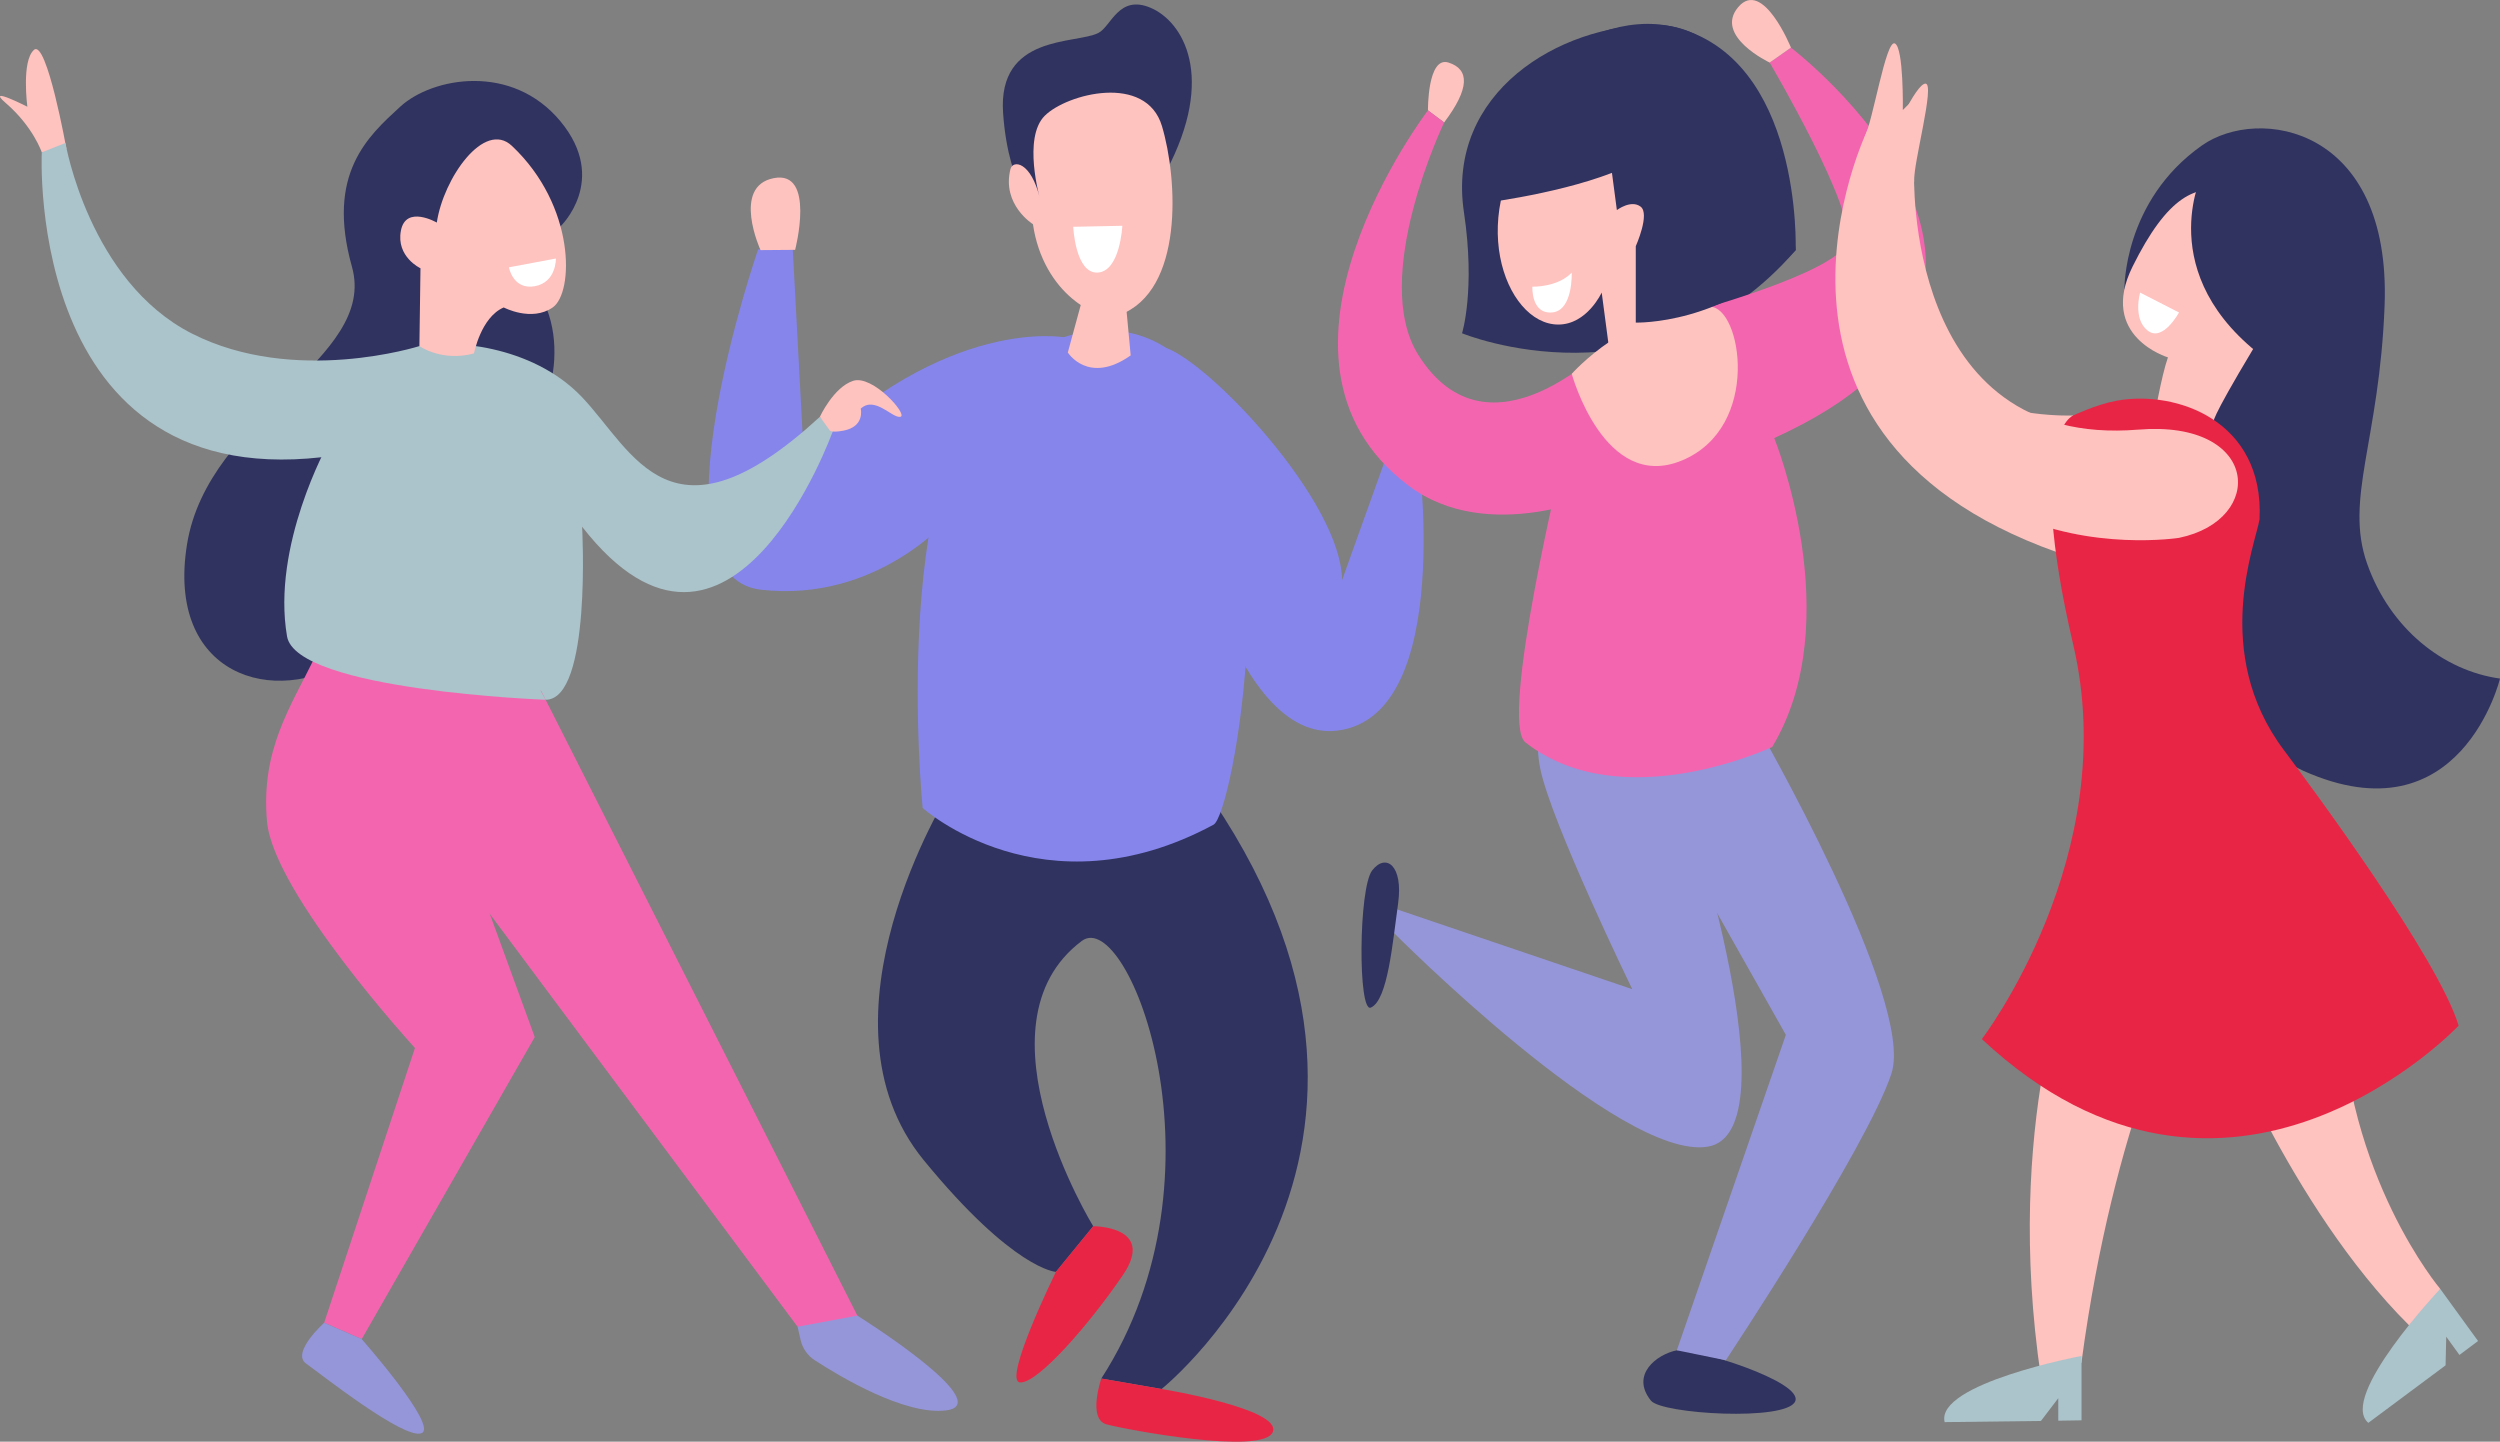 <?xml version="1.0" encoding="UTF-8" standalone="no"?>
<!-- Generator: Adobe Illustrator 27.5.0, SVG Export Plug-In . SVG Version: 6.00 Build 0)  -->

<svg
   sodipodi:docname="groupe-de-danse.svg"
   id="svg562"
   xml:space="preserve"
   viewBox="0 0 400.068 230.711"
   y="0px"
   x="0px"
   version="1.1"
   width="400.068"
   height="230.711"
   inkscape:version="1.2.2 (732a01da63, 2022-12-09)"
   xmlns:inkscape="http://www.inkscape.org/namespaces/inkscape"
   xmlns:sodipodi="http://sodipodi.sourceforge.net/DTD/sodipodi-0.dtd"
   xmlns="http://www.w3.org/2000/svg"
   xmlns:svg="http://www.w3.org/2000/svg"><rect x="0" y="0" width="400.068" height="230.711" fill="#808080" stroke="none"/><defs
   id="defs566" /><sodipodi:namedview
   id="namedview564"
   pagecolor="#ffffff"
   bordercolor="#000000"
   borderopacity="0.25"
   inkscape:showpageshadow="2"
   inkscape:pageopacity="0.0"
   inkscape:pagecheckerboard="0"
   inkscape:deskcolor="#d1d1d1"
   showgrid="false"
   inkscape:zoom="0.72407734"
   inkscape:cx="480.61164"
   inkscape:cy="58.004853"
   inkscape:window-width="1366"
   inkscape:window-height="715"
   inkscape:window-x="-8"
   inkscape:window-y="-8"
   inkscape:window-maximized="1"
   inkscape:current-layer="g506" />

<g
   id="OBJECTS"
   transform="translate(-43.639,-148.26)">
	<g
   id="g520">
		<g
   id="g506">
			<g
   id="g412">
				<path
   style="fill:#30335f"
   d="m 195.495,275.073 c 0,0 -22.618,36.176 -4.015,58.869 14.378,17.539 21.135,17.853 21.135,17.853 l 5.968,-7.304 c 0,0 -19.785,-32.22 -1.817,-45.66 7.422,-5.551 24.28,37.261 3.11,70.035 l 9.65,1.671 c 0,0 49.712,-39.768 4.183,-99.784"
   id="path388" />
				<g
   id="g406">
					<path
   style="fill:#8585ec;fill-opacity:1"
   d="m 191.288,277.553 c 0,0 19.302,17.353 46.545,2.684 3.166,-1.705 12.292,-53.222 -3.165,-72.321 -1.904,-2.352 -11.169,-12.842 -28.88,-1.911 -20.394,12.587 -14.5,71.548 -14.5,71.548 z"
   id="path390" />
					<path
   style="fill:#30335f"
   d="m 210.167,183.165 c 0,0 -5.153,-4.253 -6.008,-16.846 -0.855,-12.593 11.56,-10.957 15.223,-12.771 2.089,-1.035 3.256,-6.228 8.402,-4.034 5.146,2.194 10.499,10.984 2.488,26.148"
   id="path392" />
					<path
   style="fill:#fec2bf;fill-opacity:1"
   d="m 222.771,198.671 c -3.297,1.221 -12.192,-3.345 -13.832,-14.534 0,0 -5.022,-3.108 -3.603,-8.811 0.38,-1.526 3.299,-1.236 4.721,4.696 0,0 -2.79,-9.699 0.77,-13.238 3.56,-3.539 16.214,-6.809 18.754,1.644 2.538,8.452 3.555,26.404 -6.81,30.243 z"
   id="path394" />
					<path
   style="fill:#fec2bf;fill-opacity:1"
   d="m 224.58,205.135 -1.098,-11.781 -5.586,-1.083 -3.378,12.396 c 0,0 3.29,5.255 10.062,0.468 z"
   id="path396" />
					<path
   style="fill:#8585ec;fill-opacity:1"
   d="m 230.241,203.931 c 7.273,2.634 28.052,24.668 28.164,37.172 l 7.837,-21.868 4.264,0.671 c 0,0 6.13,42.765 -12.752,45.258 -14.34,1.893 -21.559,-26.717 -21.559,-26.717"
   id="path398" />
					<path
   style="fill:#8585ec;fill-opacity:1"
   d="m 214.024,202.251 c 0,0 -18.825,-3.584 -41.746,19.206 l -1.777,-33.334 -5.539,0.04 c 0,0 -18.124,52.341 0.444,54.467 18.568,2.126 30.13,-11.464 30.13,-11.464"
   id="path400" />
					<path
   style="fill:#fed7d5"
   d="m 266.241,219.235 c 0,0 -2.532,-6.702 1.329,-8.441 3.862,-1.739 5.859,2.965 2.935,9.113 z"
   id="path402" />
					<path
   style="fill:#fec2bf;fill-opacity:1"
   d="m 165.342,188.286 c 0,0 -4.656,-10.19 2.113,-11.517 6.769,-1.327 3.426,11.476 3.426,11.476"
   id="path404" />
				</g>
				<path
   style="fill:#e82545"
   d="m 218.584,344.49 c 0,0 10.098,-0.049 4.757,7.803 -5.341,7.852 -13.714,17.478 -16.488,17.188 -2.774,-0.29 5.762,-17.686 5.762,-17.686"
   id="path408" />
				<path
   style="fill:#e82545"
   d="m 229.527,370.536 c 0,0 19.345,3.162 17.786,6.897 -1.558,3.735 -23.521,-0.402 -26.598,-1.237 -3.077,-0.835 -0.839,-7.332 -0.839,-7.332"
   id="path410" />
			</g>
			<g
   id="g436">
				<path
   style="fill:#fec2bf;fill-opacity:1"
   d="m 50.324,172.645 c 0,0 -1.353,-4.092 -5.782,-7.913 -3.292,-2.84 3.474,0.607 3.474,0.607 0,0 -0.967,-7.329 1.061,-9.096 2.029,-1.767 5.191,15.818 5.191,15.818 z"
   id="path414" />
				<path
   style="fill:#30335f"
   d="m 133.335,184.482 c 0,0 7.779,-7.396 0,-16.8 -7.779,-9.404 -20.525,-7.053 -25.646,-2.351 -5.121,4.702 -11.913,10.71 -7.733,25.6 4.18,14.89 -22.988,23.51 -26.383,44.408 -3.396,20.898 13.845,26.383 26.383,18.286 12.539,-8.098 15.673,-30.302 23.51,-32.914 7.837,-2.612 12.277,-17.502 5.747,-26.645 -6.531,-9.144 4.122,-9.584 4.122,-9.584 z"
   id="path416" />
				<path
   style="fill:#f465af"
   d="m 94.035,253.408 c -3.831,7.878 -8.707,14.844 -7.663,26.337 1.045,11.494 23.672,36.223 23.672,36.223 l -14.53,43.972 6.008,2.612 27.69,-48.326 -10.797,-29.605 4.182,-27.425 z"
   id="path418" />
				<path
   style="fill:#abc3ca"
   d="M 99.956,220.71 C 47.45,230.375 50.324,172.645 50.324,172.645 l 3.789,-1.506 c 0,0 3.787,22.143 20.244,30.502 16.457,8.359 36.397,2.003 36.397,2.003 4.702,-1.045 17.937,-0.348 26.039,8.185 8.26,8.7 14.189,25.077 38.047,3.135 l 2.09,2.264 c 0,0 -16.362,45.801 -40.137,15.325 0,0 1.563,27.689 -5.838,27.689 L 98.738,243.35 Z"
   id="path420" />
				<path
   style="fill:#fec2bf;fill-opacity:1"
   d="m 119.494,204.821 c 0,0 1.099,-5.792 4.756,-7.36 0,0 4.441,2.351 7.837,0 3.396,-2.351 3.706,-16.226 -6.531,-25.861 -4.441,-4.18 -10.971,5.224 -12.016,12.277 0,0 -4.963,-2.873 -5.747,1.306 -0.784,4.18 3.135,6.008 3.135,6.008 l -0.174,12.452 c -0.001,0 3.566,2.562 8.74,1.178 z"
   id="path422" />
				<path
   style="fill:#fef9f7"
   d="M 133.335,184.482"
   id="path424" />
				<polygon
   style="fill:#f465af"
   points="172.75,362.553 113.613,283.229 113.613,258.793 130.221,258.793 181.378,359.854 "
   id="polygon426" />
				<path
   style="fill:#abc3ca"
   d="m 130.954,260.241 c 0,0 -39.884,-1.469 -41.381,-10.142 -2.504,-14.5 6.552,-30.783 6.552,-30.783 h 12.364"
   id="path428" />
				<path
   style="fill:#fec2bf;fill-opacity:1"
   d="m 174.839,214.963 c 0,0 2.177,-4.72 5.312,-5.756 3.135,-1.036 8.881,5.495 7.575,5.756 -1.306,0.261 -4.077,-3.396 -6.348,-1.306 0,0 0.732,2.873 -2.794,3.527 -2.187,0.405 -2.22,-0.131 -2.22,-0.131"
   id="path430" />
				<path
   style="fill:#9595da;fill-opacity:1"
   d="m 95.515,359.941 c 0,0 -5.336,4.789 -2.886,6.531 2.45,1.741 15.646,12.19 18.452,11.145 2.806,-1.045 -9.558,-15.064 -9.558,-15.064 z"
   id="path432" />
				<path
   style="fill:#9595da;fill-opacity:1"
   d="m 171.759,362.692 c 0.307,1.335 1.114,2.497 2.262,3.244 4.129,2.682 14.454,8.844 21.019,8.024 8.359,-1.045 -14.2,-15.168 -14.2,-15.168 l -9.569,1.778 z"
   id="path434" />
			</g>
			<g
   id="g466">
				<g
   id="g462">
					<path
   style="fill:#30335f"
   d="m 311.979,364.345 c -3.246,0.652 -7.464,3.924 -4.143,8.058 1.725,2.147 21.632,3.337 23.075,0.128 1.443,-3.209 -16.479,-8.679 -18.932,-8.186 z"
   id="path438" />
					<g
   id="g460">
						<path
   style="fill:#30335f"
   d="m 277.605,201.592 c 0,0 30.826,12.76 53.389,-13.301 0,0 -3.104,-36.036 -22.544,-36.061 -15.192,-0.019 -33.419,10.79 -30.542,29.995 1.863,12.439 -0.303,19.367 -0.303,19.367 z"
   id="path440" />
						<path
   style="fill:#fec2bf;fill-opacity:1"
   d="m 272.152,165.921 c 0,0 -0.099,-8.731 3.297,-7.646 3.396,1.084 3.375,4.174 -0.708,9.582"
   id="path442" />
						<path
   style="fill:#9595da;fill-opacity:1"
   d="m 313.378,276.437 c 0,0 17.563,53.025 3.539,55.324 -14.024,2.299 -50.338,-34.335 -50.338,-34.335 v -3.85 l 38.268,12.982 c 0,0 -12.981,-26.676 -14.723,-35.3 -1.741,-8.625 2.934,-15.97 2.934,-15.97"
   id="path444" />
						<path
   style="fill:#9595da;fill-opacity:1"
   d="m 324.587,263.975 c 0,0 25.579,44.342 21.734,56.087 -3.845,11.746 -26.512,45.883 -26.512,45.883 l -7.83,-1.601 17.448,-50.482 -26.316,-46.625 z"
   id="path446" />
						<path
   style="fill:#f465af"
   d="m 301.032,203.234 c 0,0 -19.049,19.96 -30.431,1.813 -7.773,-12.393 4.141,-37.189 4.141,-37.189 l -2.589,-1.936 c 0,0 -30.204,39.582 -3.134,60.034 12.893,9.741 31.337,1.161 31.337,1.161"
   id="path448" />
						<path
   style="fill:#f465af"
   d="m 314.07,198.265 c 0,0 23.347,-6.308 25.129,-11.142 1.782,-4.834 -12.366,-28.847 -12.366,-28.847 l 3.412,-2.39 c 0,0 50.295,38.439 -2.684,62.474 0,0 11.857,29.141 -0.315,49.424 0,0 -24.048,11.393 -39.496,-0.718 -4.258,-3.339 6.041,-45.844 6.041,-45.844 l 7.241,-17.989 c 0,0.001 6.82,-3.123 13.038,-4.968 z"
   id="path450" />
						<path
   style="fill:#fec2bf;fill-opacity:1"
   d="m 326.833,158.275 c 0,0 -8.965,-4.24 -5.028,-8.883 3.938,-4.642 8.439,6.492 8.439,6.492 z"
   id="path452" />
						<path
   style="fill:#fec2bf;fill-opacity:1"
   d="m 295.162,208.086 c 0,0 5.194,19.03 17.632,13.864 12.853,-5.339 9.491,-24.736 4.456,-24.598 -13,0.354 -22.088,10.734 -22.088,10.734 z"
   id="path454" />
						<path
   style="fill:#fec2bf;fill-opacity:1"
   d="m 301.032,203.234 -1.077,-8.16 c 0,0 -2.337,5.124 -6.947,5.124 -8.621,0 -15.249,-18.107 -2.867,-32.34 12.382,-14.233 28.16,-4.818 25.436,12.373 -2.723,17.191 -2.966,20.383 -0.925,23.302"
   id="path456" />
						<path
   style="fill:#30335f"
   d="m 279.39,180.976 c 0,0 12.79,-1.427 22.206,-5.051 l 0.786,5.955 c 0,0 2.267,-1.719 3.802,-0.551 1.535,1.168 -0.775,6.326 -0.775,6.326 v 12.229 c 0,0 14.322,0.428 25.585,-11.595 0,0 1.121,-30.868 -19.596,-35.744 -14.805,-3.484 -33.793,13.376 -32.008,28.431 z"
   id="path458" />
					</g>
				</g>
				<path
   style="fill:#30335f"
   d="m 263.009,309.504 c -2.08,0.896 -1.967,-19.119 0.213,-21.948 2.18,-2.829 5.018,-0.839 4.146,5.329 -0.872,6.169 -1.63,15.444 -4.359,16.619 z"
   id="path464" />
			</g>
			<g
   id="g496">
				<path
   style="fill:#fec2bf;fill-opacity:1"
   d="m 375.411,301.415 c 0,0 -11.203,26.518 -5.165,67.251 0,0 6.337,-1.27 6.494,-2.445 5.165,-38.694 16.616,-60.022 16.616,-60.022"
   id="path468" />
				<path
   style="fill:#fec2bf;fill-opacity:1"
   d="m 375.416,214.745 c 0,0 -43.418,2.141 -27.647,-43.247 l -5.154,-2.722 c 0,0 -24.671,50.145 32.801,68.735"
   id="path470" />
				<path
   style="fill:#30335f"
   d="m 383.604,194.549 c 0,0 -0.237,-14.099 12.387,-23.001 9.062,-6.39 30.337,-3.077 29.248,25.63 -0.822,21.658 -6.464,30.926 -2.79,41.304 3.674,10.378 12.195,17.118 21.258,18.367 0,0 -6.265,26.015 -31.474,14.76 -25.209,-11.255 -12.407,-76.294 -12.407,-76.294"
   id="path472" />
				<path
   style="fill:#fec2bf;fill-opacity:1"
   d="m 398.937,312.143 c 0,0 12.294,31.56 32.03,49.946 l 3.175,-7.574 c 0,0 -15.254,-18.021 -15.936,-46.354"
   id="path474" />
				<path
   style="fill:#fec2bf;fill-opacity:1"
   d="m 390.569,205.451 c 0,0 -11.214,-3.337 -5.657,-14.538 5.557,-11.202 10.201,-13.439 15.604,-11.873 7.292,2.114 11.217,12.521 3.819,24.847 -7.397,12.326 -6.424,11.875 -6.424,11.875 l -9.589,-0.375 c 10e-4,-0.001 1.208,-7.019 2.247,-9.936 z"
   id="path476" />
				<path
   style="fill:#e82545"
   d="m 405.228,231.362 c -0.652,3.944 -7.797,21.346 3.89,36.929 4.302,5.737 24.739,33.344 27.966,44.1 0,0 -36.781,39.081 -76.295,2.151 0,0 22.514,-29.4 14.626,-63.103 -7.888,-33.703 0,-36.695 0,-36.695 z"
   id="path478" />
				<path
   style="fill:#e82545"
   d="m 405.228,231.362 c 0,0 -23.717,-3.117 -29.813,-16.617 0,0 3.672,-1.763 6.963,-2.363 9.53,-1.737 23.621,3.204 22.85,18.98 z"
   id="path480" />
				<g
   id="g486">
					<path
   style="fill:#fec2bf;fill-opacity:1"
   d="m 392.339,234.333 c 0,0 -56.231,8.814 -47.878,-58.591 h 5.488 c 0,0 -1.708,44.355 35.87,41.27 19.458,-1.596 20.503,14.438 6.52,17.321 z"
   id="path482" />
					<path
   style="fill:#fec2bf;fill-opacity:1"
   d="m 344.461,175.742 c 0.288,-2.868 -1.541,-7.888 -0.746,-8.844 0.795,-0.956 2.468,3.909 2.468,3.909 0,0 4.003,-9.168 5.587,-9.168 1.584,0 -1.997,12.852 -1.816,15.72"
   id="path484" />
				</g>
				<path
   style="fill:#fec2bf;fill-opacity:1"
   d="m 346.733,173.803 c 0.928,-2.729 5.604,-9.266 5.277,-10.466 -0.327,-1.2 -3.868,2.532 -3.868,2.532 0,0 0.162,-10.002 -1.279,-10.659 -1.441,-0.657 -3.516,12.522 -4.871,15.057"
   id="path488" />
				<path
   style="fill:#30335f"
   d="m 395.834,176.689 c 0,0 -8.069,17.006 12.467,30.461 l 5.353,-12.001 -5.353,-20.078"
   id="path490" />
				<path
   style="fill:#abc3ca"
   d="m 376.74,365.245 c 0,0 -23.411,4.42 -21.905,10.593 l 15.411,-0.187 2.773,-3.64 v 3.599 l 3.721,-0.059 v -10.306"
   id="path492" />
				<path
   style="fill:#abc3ca"
   d="m 434.142,354.516 c 0,0 -16.351,17.328 -11.506,21.439 l 12.362,-9.203 0.106,-4.575 2.114,2.913 2.977,-2.234 -6.053,-8.34"
   id="path494" />
			</g>
			<path
   style="fill:#ffffff"
   d="m 125.077,191.038 7.524,-1.411 c 0,0 0.096,3.819 -3.388,4.438 -3.484,0.619 -4.136,-3.027 -4.136,-3.027 z"
   id="path498" />
			<path
   style="fill:#ffffff"
   d="m 215.382,184.552 7.862,-0.163 c 0,0 -0.34,7.283 -3.931,7.492 -3.59,0.21 -3.931,-7.329 -3.931,-7.329 z"
   id="path500" />
			<path
   style="fill:#ffffff"
   d="m 288.859,194.136 c 0,0 4.047,0.13 6.303,-2.255 0,0 0.234,6.108 -3.151,6.383 -3.386,0.276 -3.152,-4.128 -3.152,-4.128 z"
   id="path502" />
			<path
   style="fill:#ffffff"
   d="m 386.115,195.079 6.224,3.186 c 0,0 -2.594,4.805 -5.014,2.903 -2.421,-1.902 -1.21,-6.089 -1.21,-6.089 z"
   id="path504" />
		</g>
		
		
		
		
		
		
	</g>
</g>

</svg>
